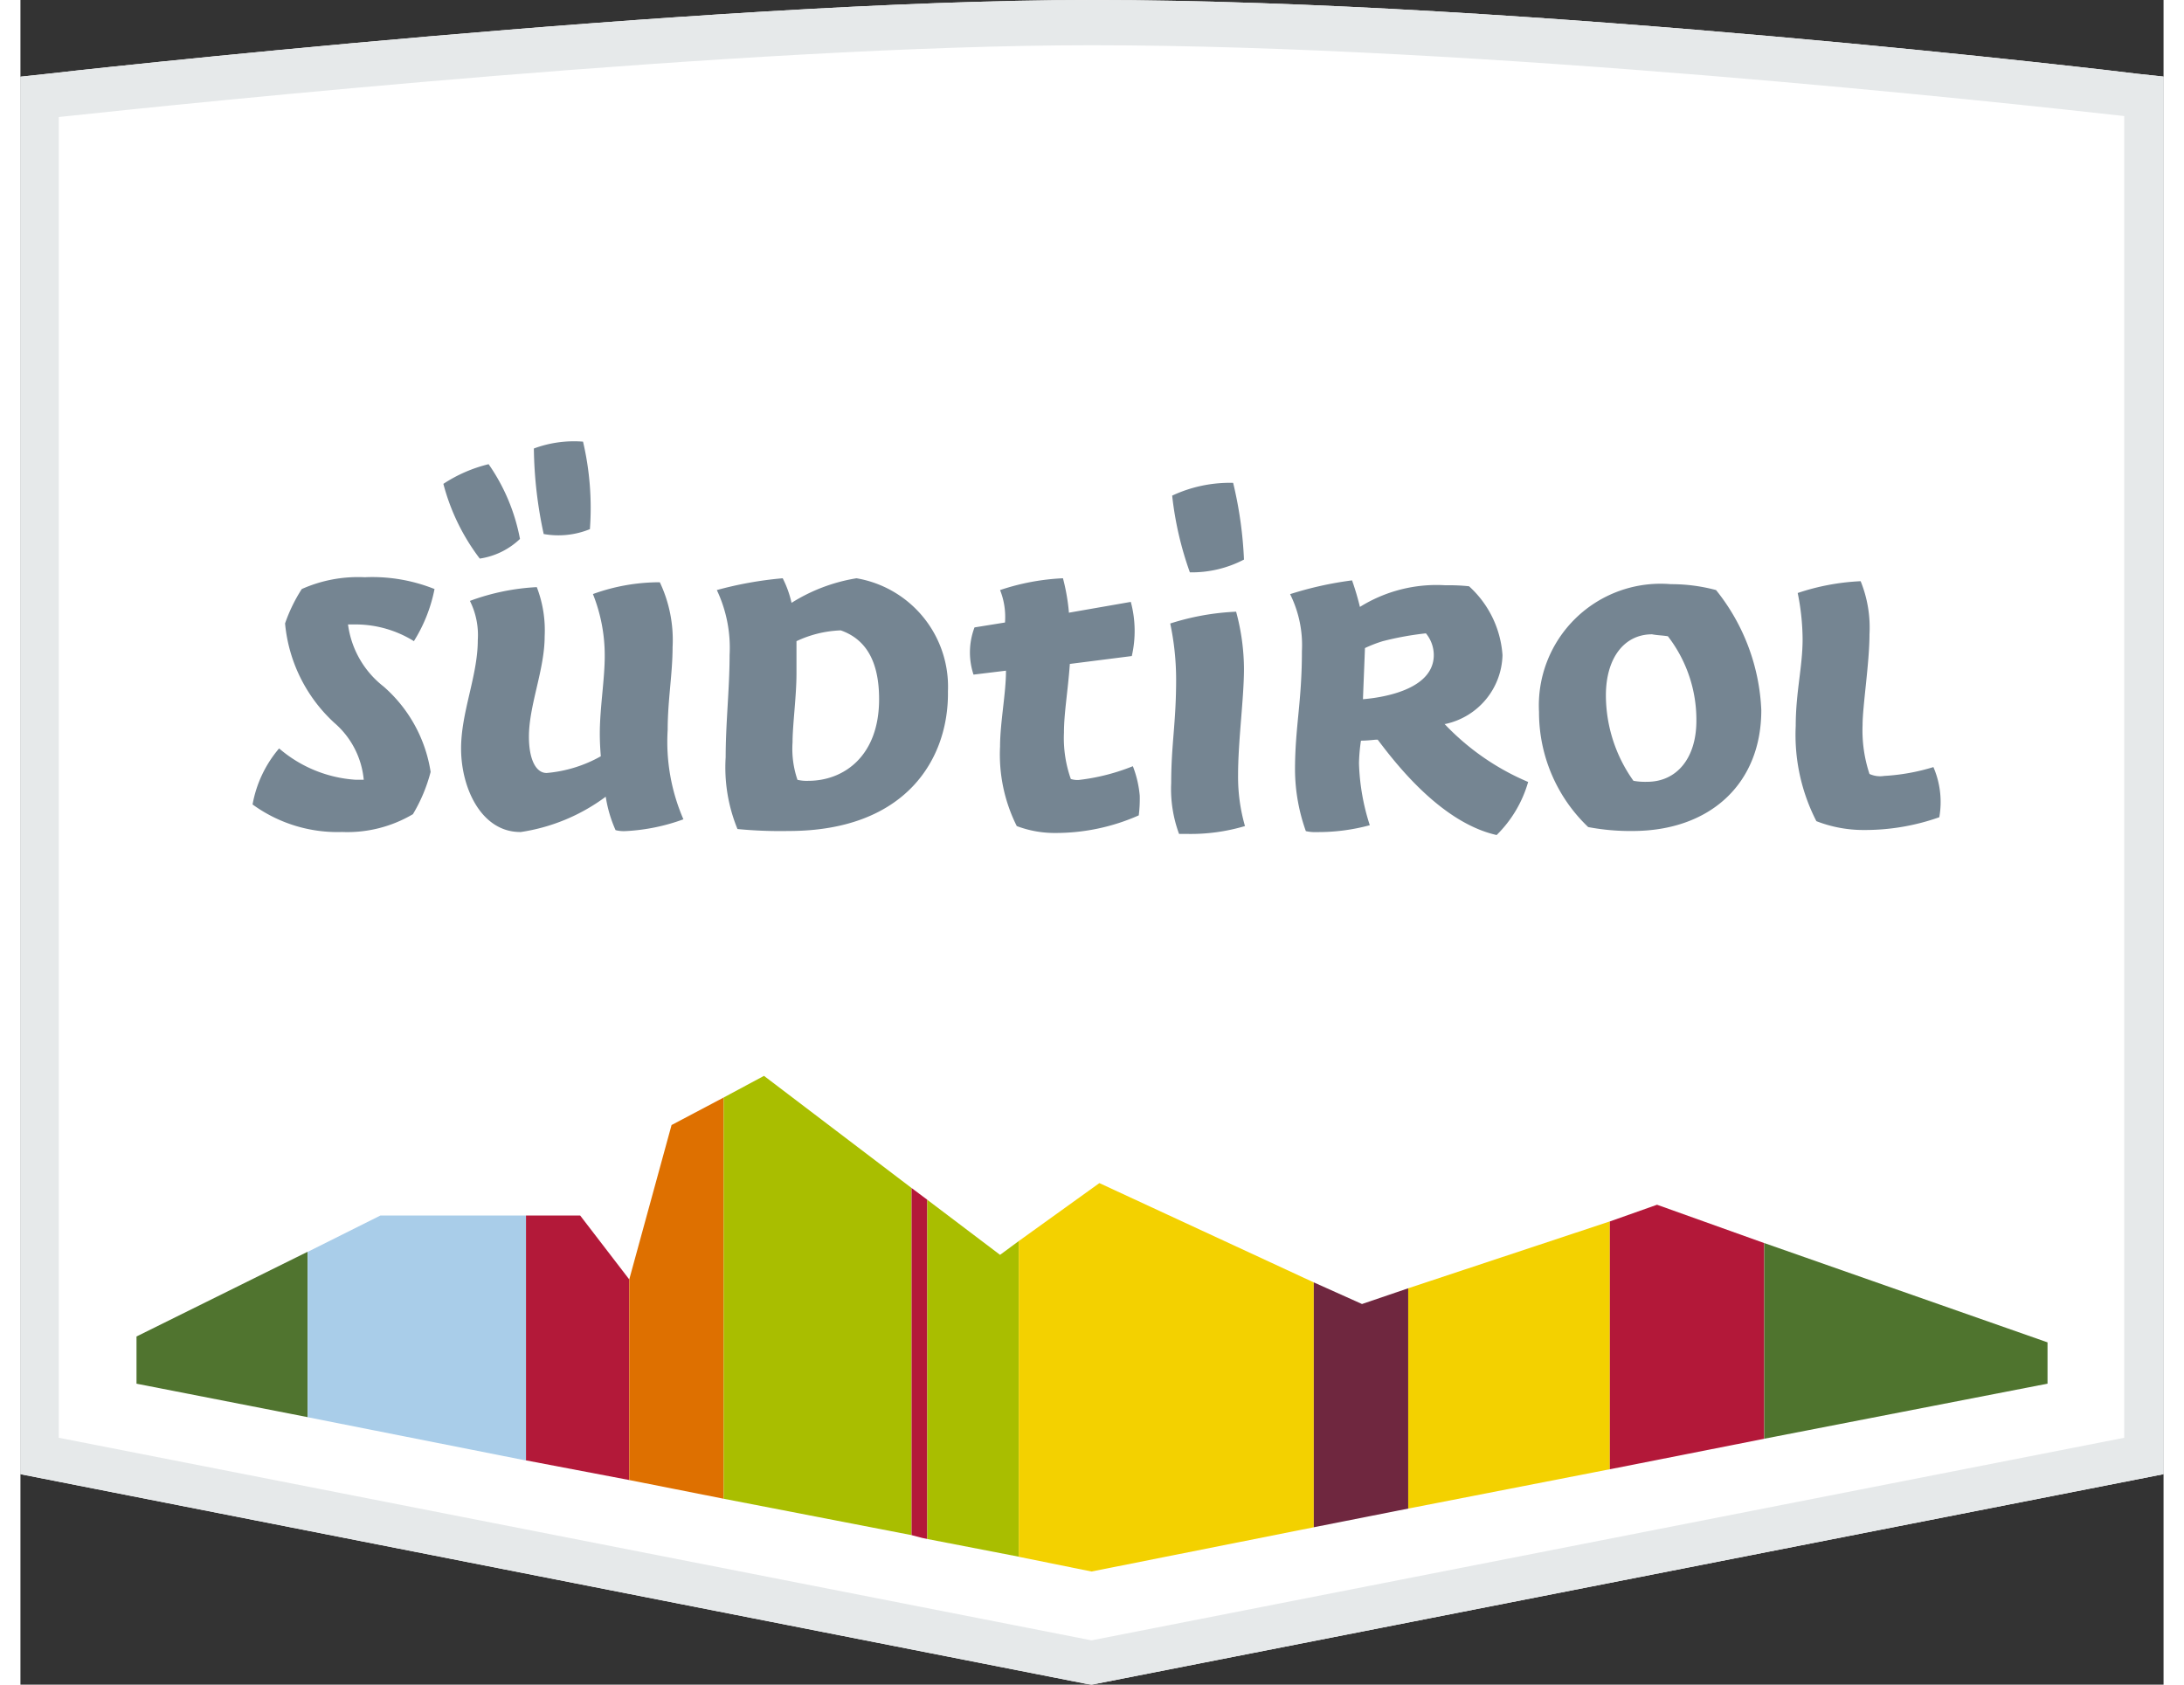 <svg width="70" height="54" xmlns="http://www.w3.org/2000/svg" viewBox="0 0 75.174 59.098">
	<rect x="0" y="0" width="75.174" height="59.098" fill="#333333" stroke="none"/>
	<path d="M39.07,60.7l-.207-.035L1.5,53.315V4.291l.931-.1C2.673,4.153,25.581,1.6,39.07,1.6c15.18,0,36.466,2.553,36.673,2.587l.931.1V53.315Z" transform="translate(-1.5 -1.6)" fill="#fff"></path>
	<path d="M39.07,60.7l-.207-.035L1.5,53.315V4.291l.931-.1C2.673,4.153,25.581,1.6,39.07,1.6c15.18,0,36.466,2.553,36.673,2.587l.931.1V53.315ZM2.845,52.038,39.07,59.145l36.224-7.107V5.671c-4.312-.483-22.7-2.484-36.224-2.484-12.109,0-31.705,2.035-36.224,2.518V52.038Z" transform="translate(-1.5 -1.6)" fill="#e6e9ea"></path>
	<path d="M13.3,131.867v1.656l6,1.173v-5.8Z" transform="translate(-9.229 -84.982)" fill="#50742f"></path>
	<path d="M33.253,125.2,30.7,126.476v5.8l7.659,1.518V125.2H33.253Z" transform="translate(-20.626 -82.559)" fill="#a9cde9"></path>
	<path d="M56.522,127.442,54.8,125.2H52.9v8.59l3.622.69Z" transform="translate(-35.167 -82.559)" fill="#b31939"></path>
	<path d="M66.712,127.276V113.2l-1.828.966L63.4,119.582v7.038Z" transform="translate(-42.045 -74.699)" fill="#de7000"></path>
	<path d="M79.589,114.933v12.178L73,125.835V111.759L74.414,111Z" transform="translate(-48.333 -73.258)" fill="#a9be00"></path>
	<path d="M92.1,122.4v12.178l.379.1.173.035v-11.9Z" transform="translate(-60.843 -80.725)" fill="#b31839"></path>
	<path d="M96.908,125.049l-.655.483L93.7,123.6v11.9l3.208.621Z" transform="translate(-61.891 -81.511)" fill="#a9be00"></path>
	<path d="M113.35,133.975v-8.59l-7.521-3.484L103,123.935V135.01l2.553.517Z" transform="translate(-67.983 -80.397)" fill="#f3d100"></path>
	<path d="M136.312,139.935v-7.728l-1.621.552L133,132v8.59Z" transform="translate(-87.633 -87.013)" fill="#6f273f"></path>
	<path d="M149.672,134.494V125.8l-7.072,2.346v7.728Z" transform="translate(-93.921 -82.952)" fill="#f3d100"></path>
	<path d="M168.516,132.311v-6.865l-3.76-1.345-1.656.586v8.694Z" transform="translate(-107.349 -81.838)" fill="#b31839"></path>
	<path d="M178.8,128v6.865l9.936-1.932v-1.449Z" transform="translate(-117.632 -84.393)" fill="#4f742e"></path>
	<path d="M28.239,69.226A5.06,5.06,0,0,1,25.1,68.26a4.165,4.165,0,0,1,.931-1.966,4.565,4.565,0,0,0,2.691,1.1H29a3,3,0,0,0-1.035-2,5.407,5.407,0,0,1-1.725-3.484,5.573,5.573,0,0,1,.586-1.207,4.848,4.848,0,0,1,2.208-.414,5.874,5.874,0,0,1,2.449.414,5.417,5.417,0,0,1-.724,1.828,3.877,3.877,0,0,0-2.035-.586h-.276a3.305,3.305,0,0,0,1.242,2.173,4.978,4.978,0,0,1,1.656,3,5.629,5.629,0,0,1-.621,1.483A4.519,4.519,0,0,1,28.239,69.226Z" transform="translate(-16.958 -40.039)" fill="#758592"></path>
	<path d="M48.019,49.731a14.834,14.834,0,0,1-.345-3,4.042,4.042,0,0,1,1.725-.241,10.185,10.185,0,0,1,.241,3.07A2.928,2.928,0,0,1,48.019,49.731Zm-2.242.862A7.422,7.422,0,0,1,44.5,47.971h0a5.067,5.067,0,0,1,1.587-.69,6.765,6.765,0,0,1,1.1,2.622A2.6,2.6,0,0,1,45.776,50.593Zm1.414,9.591c-1.345,0-2.07-1.518-2.07-2.932,0-1.276.586-2.553.586-3.795a2.684,2.684,0,0,0-.276-1.38,7.9,7.9,0,0,1,2.346-.483,4.216,4.216,0,0,1,.276,1.725c0,1.173-.552,2.415-.552,3.519,0,.793.241,1.276.621,1.276a4.682,4.682,0,0,0,1.9-.586c0-.035-.035-.379-.035-.793,0-.9.173-1.9.173-2.725a5.8,5.8,0,0,0-.414-2.173,6.862,6.862,0,0,1,2.346-.414,4.727,4.727,0,0,1,.448,2.277c0,.931-.172,1.863-.172,2.9a6.823,6.823,0,0,0,.552,3.139,6.9,6.9,0,0,1-2.035.414,1.174,1.174,0,0,1-.345-.034,4.591,4.591,0,0,1-.345-1.173,6.637,6.637,0,0,1-3,1.242Z" transform="translate(-29.665 -30.997)" fill="#758592"></path>
	<path d="M76.647,62.228a3.956,3.956,0,0,0-1.552.379v1.138c0,.793-.138,1.794-.138,2.415a3.353,3.353,0,0,0,.173,1.311,1.415,1.415,0,0,0,.379.035c1.242,0,2.484-.862,2.484-2.863,0-1.311-.448-2.1-1.345-2.415Zm-1.828,7.038a15.6,15.6,0,0,1-1.794-.069,5.7,5.7,0,0,1-.414-2.518c0-1.207.138-2.415.138-3.588a4.727,4.727,0,0,0-.448-2.277,12.979,12.979,0,0,1,2.311-.414,3.671,3.671,0,0,1,.31.862A6.1,6.1,0,0,1,77.2,60.4a3.858,3.858,0,0,1,3.208,3.967C80.442,66.713,78.958,69.266,74.818,69.266Z" transform="translate(-47.874 -40.114)" fill="#758592"></path>
	<path d="M101.06,69.335a3.753,3.753,0,0,1-1.38-.242,5.6,5.6,0,0,1-.586-2.794c0-.828.207-1.863.207-2.622v-.035l-1.138.138a2.477,2.477,0,0,1,.035-1.656l1.069-.172a2.548,2.548,0,0,0-.173-1.138A8.057,8.057,0,0,1,101.3,60.4a6.973,6.973,0,0,1,.207,1.173v.035l2.173-.379a3.925,3.925,0,0,1,.035,1.9l-2.173.276c-.069.966-.207,1.725-.207,2.415a4.309,4.309,0,0,0,.241,1.621.76.76,0,0,0,.276.035,7.307,7.307,0,0,0,1.9-.483,3.754,3.754,0,0,1,.242,1.035,4.623,4.623,0,0,1-.035.69A7.182,7.182,0,0,1,101.06,69.335Z" transform="translate(-64.732 -40.114)" fill="#758592"></path>
	<path d="M119.09,53.839a11.745,11.745,0,0,1-.621-2.691,4.776,4.776,0,0,1,2.139-.448,14.022,14.022,0,0,1,.38,2.691,3.95,3.95,0,0,1-1.9.448Zm-.069,9.177h-.31a4.548,4.548,0,0,1-.276-1.794c0-1.345.173-2.1.173-3.622a9.522,9.522,0,0,0-.207-1.966,8.8,8.8,0,0,1,2.311-.414,7.778,7.778,0,0,1,.276,2c0,1.035-.207,2.518-.207,3.726a6.254,6.254,0,0,0,.242,1.794,6.67,6.67,0,0,1-2,.276Z" transform="translate(-78.07 -33.761)" fill="#758592"></path>
	<path d="M133.843,62.739a4.606,4.606,0,0,0-.621.241c0,.069-.069,1.725-.069,1.794.414-.035,2.484-.241,2.484-1.552a1.206,1.206,0,0,0-.276-.759A10.726,10.726,0,0,0,133.843,62.739Zm4,6.8c-2-.449-3.622-2.622-4.174-3.346h-.035c-.069,0-.31.035-.552.035a6.159,6.159,0,0,0-.069.793,7.772,7.772,0,0,0,.379,2.173,6.908,6.908,0,0,1-1.863.241,1.415,1.415,0,0,1-.38-.034,6.5,6.5,0,0,1-.38-2.139c0-1.518.242-2.38.242-4.174a4.022,4.022,0,0,0-.414-2,12.291,12.291,0,0,1,2.173-.483,9.513,9.513,0,0,1,.276.931,5.079,5.079,0,0,1,3-.759,6.648,6.648,0,0,1,.828.035,3.591,3.591,0,0,1,1.173,2.415,2.535,2.535,0,0,1-2,2.415h-.035l.035.035a8.7,8.7,0,0,0,2.9,2A4.251,4.251,0,0,1,137.845,69.535Z" transform="translate(-86.061 -40.245)" fill="#758592"></path>
	<path d="M159.867,62.759c-1,0-1.621.862-1.621,2.139a5.186,5.186,0,0,0,.966,3,2.278,2.278,0,0,0,.483.035c1.035,0,1.725-.828,1.725-2.139a4.792,4.792,0,0,0-1-2.967C160.212,62.794,160.04,62.794,159.867,62.759Zm-.69,6.9a7.874,7.874,0,0,1-1.552-.138,5.556,5.556,0,0,1-1.725-4.036A4.271,4.271,0,0,1,160.523,61a6.069,6.069,0,0,1,1.587.207,7.2,7.2,0,0,1,1.587,4.209C163.7,68,161.9,69.659,159.177,69.659Z" transform="translate(-102.633 -40.507)" fill="#758592"></path>
	<path d="M184.38,69.428a4.549,4.549,0,0,1-1.656-.31A6.621,6.621,0,0,1,182,65.771c0-1.173.241-2.07.241-3.036a8.336,8.336,0,0,0-.172-1.621,8.057,8.057,0,0,1,2.208-.414,4.33,4.33,0,0,1,.31,1.863c0,1-.242,2.518-.242,3.174a4.86,4.86,0,0,0,.242,1.725.9.9,0,0,0,.517.069,7.241,7.241,0,0,0,1.725-.31,3.083,3.083,0,0,1,.207,1.759A7.815,7.815,0,0,1,184.38,69.428Z" transform="translate(-119.728 -40.311)" fill="#758592"></path>
</svg>